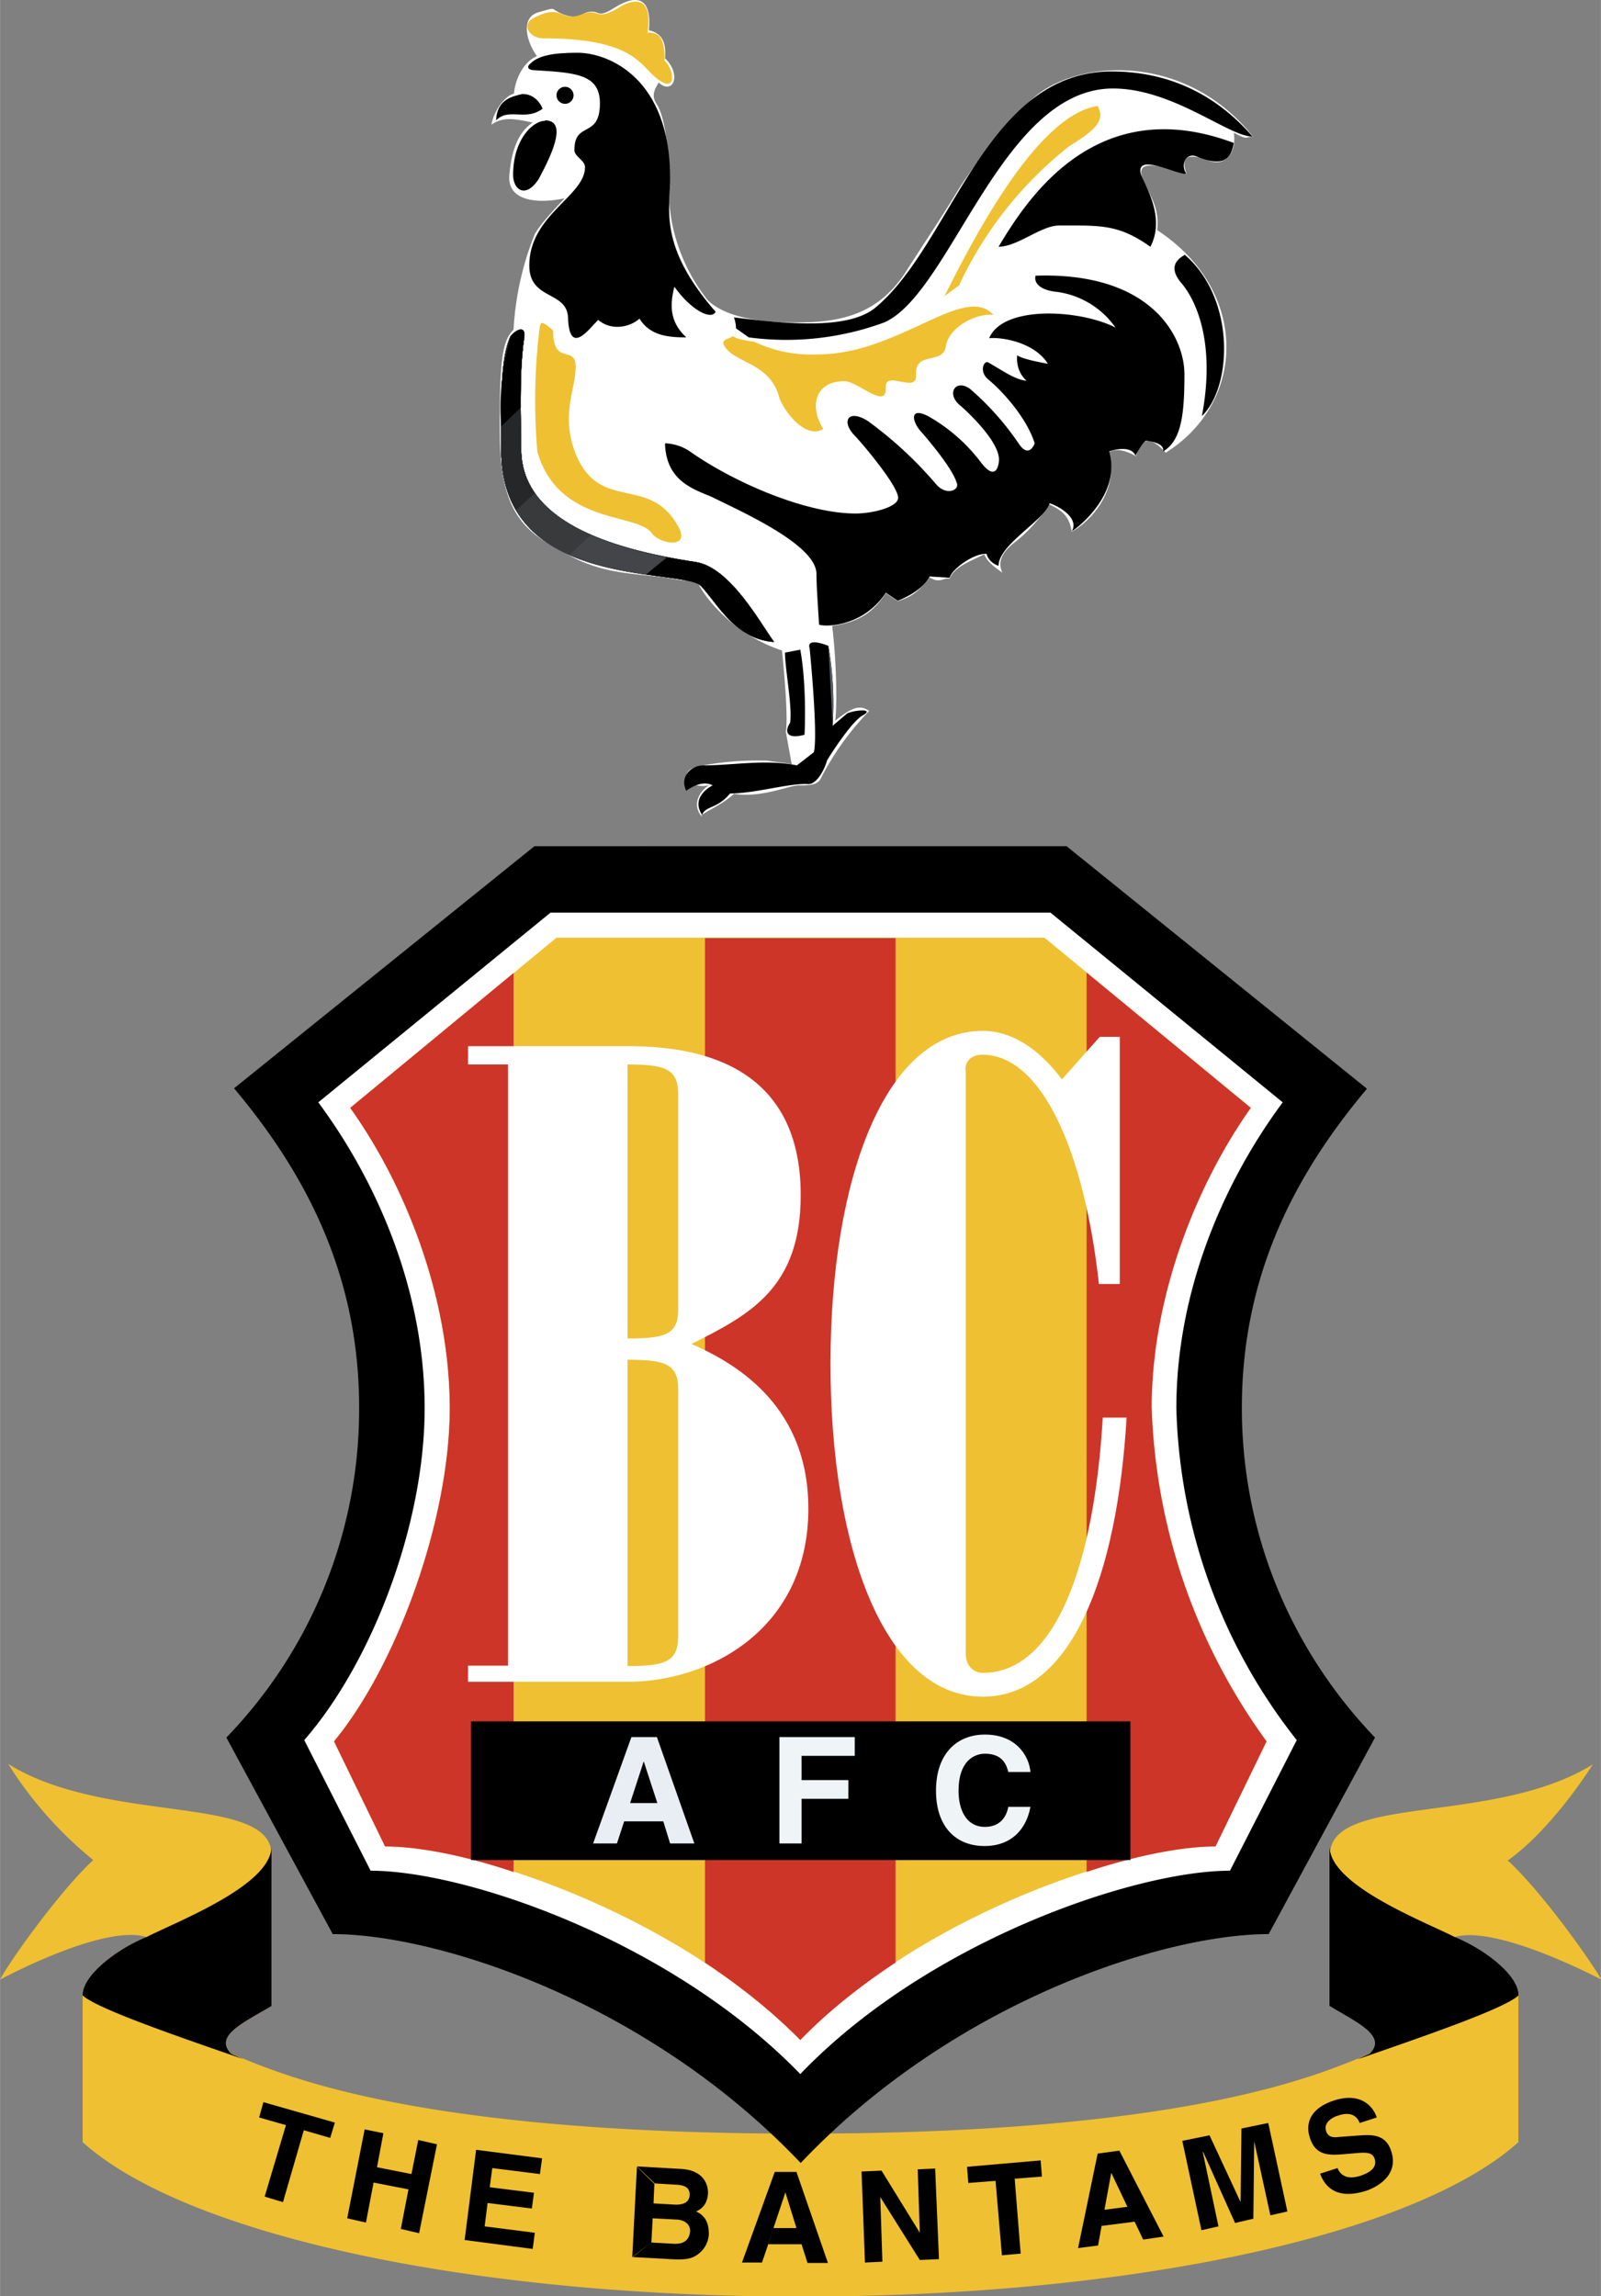 <svg xmlns="http://www.w3.org/2000/svg" width="48.807" height="69.994" viewBox="0 0 3.763 5.397">
  <rect x="0" y="0" width="3.763" height="5.397" fill="#808080" stroke="none"/>
  <g clip-rule="evenodd" fill-rule="evenodd">
    <path d="M1.65 1.92c-.028-.032 0-.066.018-.075-.032.009-.029-.011-.055.014-.004-.044-.001-.053.04-.06a.712.712 0 01.151-.011c.032.005.045.005.057.009l-.014-.077c.007-.039-.009-.191-.009-.191a.372.372 0 01-.18-.13c-.035-.05 0-.025-.074-.038-.075-.014-.157-.007-.245-.055-.089-.048-.162-.082-.164-.275-.002-.193.007-.231.032-.256a.703.703 0 01.05-.225c.013-.023.045-.057.07-.084-.059.013-.134.009-.13-.053.005-.06.021-.102.055-.125-.043-.009-.07-.014-.097.005.006-.033.031-.067.053-.073.003-.036.024-.076.054-.088-.024-.033-.04-.09.003-.103.043-.012.028-.01.05.001.024.011.041.012.054.004A.038.038 0 011.404.03c.012.005.022-.001.039-.011.084-.053.086.018.082.052.038.009.04.038.038.066.04.038.019.088-.015.057-.007.013-.019.029-.005.05.027.04.032.163.03.233a.424.424 0 00.09.228c.05.05.162.056.248.052.086-.005.161-.03.218-.118C2.186.55 2.22.5 2.25.45c.03-.05.138-.194.2-.236.112-.075.345-.081.495.107-.018 0-.01.01-.045-.009.007.045-.018.08-.057.066-.038-.014-.072-.02-.054.031C2.71.382 2.663.376 2.69.43c.024.048.034.068.03.111.218.143.209.405.02.523-.03-.032-.053-.044-.07.008-.032-.017-.047-.016-.063-.01.022.082-.032.156-.088.188-.006-.045-.034-.054-.053-.065a.358.358 0 01-.085.093c-.022.018-.038.04-.025.068-.036-.025-.036-.032-.043-.043-.036.018-.07.03-.081.057-.017-.002-.023.012-.047-.003-.03.04-.05.048-.075.056l-.028-.019c-.028.043-.06.068-.126.077.01.084.012.186.007.223.032-.025.055-.041.08-.023a.666.666 0 00-.114.159c-.007.016-.03.016-.052.016-.023 0-.086.03-.152.02-.02.018-.039.028-.062.041-.022.014-.013.005-.013.014z" fill="#fff"/>
    <path d="M1.882 5.015c.962 0 1.25-.156 1.337-.187.044-.044-.03-.075-.093-.113V4.36c0-.144.387-.069.618-.213 0 0-.093.15-.2.226.082.075.2.243.22.28 0 0-.245-.13-.345-.1.063.026.15.088.15.138v.344c-.243.219-.912.363-1.687.363-.776 0-1.444-.144-1.688-.363V4.69c0-.05.087-.112.15-.137-.1-.032-.344.1-.344.1.019-.038.138-.206.219-.281a.926.926 0 01-.2-.226c.231.144.619.07.619.213v.356c-.063.038-.138.07-.094.113.087.031.375.187 1.338.187z" fill="#efc031"/>
    <path d="M.638 4.715c-.063.038-.138.07-.094.113l.028.012c-.144-.05-.344-.118-.378-.15 0-.05.087-.112.15-.137.075-.038.294-.122.294-.213v.375zm2.488 0c.062.038.137.07.093.113l-.028.012c.144-.05.344-.118.378-.15 0-.05-.087-.112-.15-.137-.075-.038-.294-.122-.294-.213v.375zm-2.461.461l-.043-.013.05-.168-.063-.018.01-.036.168.048-.011.036-.062-.018zm.213-.046l-.018.094-.044-.01.041-.209.044.009-.015.08.081.016.016-.08.044.01-.042.209-.043-.01.018-.093zm.391-.02l-.112-.014-.006.045.104.013-.005.037-.104-.013-.007.055.118.015-.005.038-.16-.021.027-.212.155.02zm.217.196l.011-.213.041.04-.002.046.052.003c.018 0 .032-.005.033-.023 0-.017-.011-.023-.032-.024l-.05-.003-.042-.04.104.006c.052.003.064.036.063.058-.002.03-.02.038-.028.042.025.011.03.032.03.053a.062.062 0 01-.02.043c-.014.012-.026.019-.07.016l-.09-.005.045-.034.055.003c.021 0 .034-.008.036-.03 0-.018-.015-.026-.031-.027l-.057-.003-.003.057zm.332-.069h.054l-.026-.084-.028.084-.012.037-.015.044h-.047l.077-.213h.051l.074.214h-.048l-.014-.044h-.078zm.339-.138l.041-.002.009.213-.045.002-.093-.148.005.152-.041.002-.008-.214.047-.002.09.146zm.242.198l-.044.004-.015-.175-.064.005-.003-.038.173-.015.003.038-.064.005zm.197-.103l.054-.007-.038-.08-.016.087-.007.039-.008.045-.047.006.046-.222.051-.007.104.202-.048.007-.02-.042-.078.01zm.43.004l-.04.009-.038-.174-.002.182-.043.01-.075-.167h-.001l.037.175-.04.009-.045-.21.064-.013.073.157.002-.173.063-.013zm.118-.102c.004.011.017.03.054.018.02-.007.04-.018.033-.04-.005-.016-.022-.015-.045-.013l-.023.002c-.036.003-.07.006-.084-.038-.008-.023-.01-.066.057-.088.062-.02.092.014.1.04l-.04.013c-.004-.01-.015-.03-.052-.017-.016.005-.033.018-.027.036.005.016.02.015.028.014l.054-.004c.03-.002.059 0 .071.037.02.06-.04.087-.058.093-.074.024-.1-.014-.109-.04zm-.637-3.107l.706.57c-.162.193-.294.43-.294.75 0 .318.132.587.313.775l-.25.462c-.244 0-.738.156-1.1.538-.363-.382-.857-.538-1.1-.538l-.25-.462a1.11 1.11 0 00.312-.776c0-.318-.131-.556-.294-.75l.706-.569z"/>
    <path d="M1.294 2.145l-.546.446c.138.186.25.442.25.719 0 .277-.126.6-.283.78l.156.307c.224 0 .707.165 1.01.478.3-.313.787-.478 1.01-.478l.157-.307a1.31 1.31 0 01-.283-.78c0-.277.112-.533.25-.719l-.546-.446H1.294z" fill="#fff"/>
    <path d="M2.706 3.31c0-.261.105-.524.234-.706l-.485-.4H1.308l-.485.4c.13.182.234.445.234.706 0 .261-.124.604-.272.783l.12.247c.217 0 .695.168.976.455.275-.287.76-.455.976-.455l.12-.247a1.41 1.41 0 01-.27-.783z" fill="#efc031"/>
    <path d="M2.977 4.093a1.409 1.409 0 01-.27-.783c0-.261.104-.524.233-.706l-.386-.318V4.4c.12-.04.228-.06.303-.06zm-1.32-1.888v2.408c.081.054.158.115.224.182.065-.067.142-.128.224-.182V2.205zm-.834.399c.13.182.234.445.234.706 0 .261-.124.604-.272.783l.12.247c.076 0 .183.02.302.06V2.287z" fill="#cd3529"/>
    <path d="M1.625 3.159c.138-.069.257-.132.257-.35 0-.32-.263-.35-.407-.35H1.1v.043h.094v1.413H1.1v.038h.375c.194 0 .425-.125.425-.407 0-.212-.13-.325-.275-.387zm-.031.687c0 .06-.031.07-.119.07v-.72c.088 0 .119.01.119.069zm0-.768c0 .059-.031.068-.119.068v-.644c.088 0 .119.01.119.07zm.675-.563c0-.025.019-.036.04-.036.14 0 .24.229.274.539h.049v-.581h-.047l-.089.1c-.054-.072-.118-.114-.186-.114-.231 0-.358.35-.358.783 0 .432.127.782.358.782.208 0 .316-.283.338-.656h-.056c-.02.34-.109.6-.282.6-.022 0-.04-.017-.04-.045V2.515z" fill="#fff"/>
    <path d="M2.657 4.372v-.326h-1.55v.326z"/>
    <path d="M1.544 4.083h-.06l-.09.25h.056l.017-.052h.092l.016.052h.057zm-.063.155l.032-.098.032.098z" fill="#e8eef3"/>
    <path d="M1.884 4.333h-.052v-.25h.177v.044h-.125v.057h.11v.044h-.11zm.486-.168c-.004-.015-.012-.043-.055-.043-.025 0-.062.017-.062.087 0 .045.018.085.062.085.029 0 .049-.016.055-.047h.052c-.01.054-.046.092-.108.092-.067 0-.114-.045-.114-.13 0-.088.05-.132.115-.132.074 0 .104.051.107.088z" fill="#eff4f7"/>
    <path d="M1.247.149c.019-.019.056-.025.11-.025.074 0 .218.06.218.294 0 .075-.028.16.107.315-.01.02-.057-.003-.097-.059-.01.04-.013.081.028.119-.04 0-.085-.003-.11-.044-.025.022-.068.028-.097.003-.018.016-.068.09-.071-.006-.003-.063-.091-.04-.091-.122 0-.119.131-.163.131-.231 0-.016-.025-.025-.025-.04 0-.07.06-.026.06-.11 0-.069-.057-.072-.154-.078-.012 0-.021-.006-.009-.016z"/>
    <path d="M1.275.255S1.263.221 1.228.221c-.028.006-.06.015-.062.062.03-.031.069.003.11-.028zm.053-.011a.02.02 0 100-.04.02.02 0 000 .04zm-.047.04c-.028 0-.075.043-.075.127 0 .035.029.057.06.01.025-.047.072-.138.015-.138z"/>
    <path d="M1.2.79c-.025.053-.022.153-.022.268 0 .329.42.275.47.32.04.043.08.124.171.13-.034-.046-.103-.175-.184-.187-.21-.031-.41-.1-.41-.266 0-.053-.006-.172.006-.26.007-.034-.021-.018-.03-.005z" fill="#677179"/>
    <path d="M1.73.772a.083.083 0 00-.005-.026c.12.015.272.031.335-.025.178-.15.256-.553.553-.553.106 0 .228.034.331.153-.056 0-.187-.113-.328-.113-.262 0-.381.482-.538.55a.666.666 0 01-.318.035z"/>
    <path d="M1.253.043c.07-.038.063.012.116-.01.04-.015.031.02.09-.018.029-.016.076-.028.063.062.035-.003.04.025.04.066.023.019.032.087-.027.034C1.5.143 1.472.09 1.275.09c-.025 0-.053-.028-.022-.047zm.016.722a1.395 1.395 0 00-.006.297c.05.171.231.143.268.19.016.025.088.04.066-.009-.069-.134-.19-.031-.247-.184-.031-.088.003-.144.003-.197 0-.053-.053 0-.053-.085C1.29.768 1.27.75 1.27.765zm.453.025C1.712.798 1.7.796 1.7.808c.02.047.11.04.132.128.015.038.065.097.103.072-.032-.05-.022-.112.05-.112.031 0 .1.069.097.015-.003-.043.075.016.071-.03-.003-.057.063-.023.07-.066.006-.044.068-.079.112-.075-.069-.075-.222.093-.413.093a.314.314 0 01-.15-.03S1.737.8 1.722.79zM2.22.696c.066-.131.216-.425.36-.447.018.034-.004.056-.066.094a.9.9 0 00-.26.328L2.22.696z" fill="#efc031"/>
    <path d="M2.347.58c.066-.11.228-.366.553-.244-.006.032-.018.06-.087.032-.022-.01-.04.015-.025.04-.016.006-.122-.053-.106.003.015.035.056.103.022.169C2.629.527 2.588.53 2.49.53c-.044 0-.097.05-.144.05zm-.784.463c.003.087.065.106.11.125.068.034.246.112.246.181 0 .034.006.11.006.119.013.006.104.006.157-.075l.028.019s.056-.02.075-.057l.047.003c.006-.022.06-.059.087-.056 0 0 .003.019.028.028 0-.05.107-.106.12-.147.021.006.071.035.052.066.025-.016.116-.094.088-.188 0 0 .05-.018.062.01 0 0 .016-.032.025-.035 0 0 .044.003.04.025.042-.025.05-.084.05-.181 0-.088-.077-.241-.35-.232-.005.02.016.035.05.038a.201.201 0 01.138.084c-.084-.043-.265-.053-.297.025.022-.003.104.006.138.06 0 0-.06-.01-.072-.02 0 0-.006.035.022.06-.028-.003-.053-.022-.09-.043-.01-.006-.023.021 0 .04.034.028.09.09.109.15 0 0-.013.038-.038 0A.658.658 0 002.28.914c-.035-.025-.057.013-.022.04.015.013.093.085.09.129 0 0-.003.056-.043.003a.406.406 0 00-.122-.107c-.047-.025-.04.013-.016.038 0 0 .069.078.081.116.01.018-.022.034-.047.006a.926.926 0 00-.162-.15c-.047-.029-.063.003-.028.037.031.034.1.119.1.144 0 .022-.06.037-.1.037-.116 0-.285-.072-.391-.147a.113.113 0 00-.056-.018zM2.785.599c-.035.019-.028.044-.006.069.028.034.08.131.046.31.072-.07.079-.276-.04-.379zm-.94.935c0 .037.018.13.012.165-.013.019-.01.04.034.028 0 0 .006-.112-.01-.2z"/>
    <path d="M1.903 1.524s.02.2.01.244l-.04.031c-.073-.015-.15 0-.22 0-.03 0-.056.028-.04.06 0 0 .034-.028.062-.013-.012.006-.05.031-.025.069.01-.022.035-.013.066-.05.06 0 .14-.025.184-.022.022 0 .04-.04.044-.056 0 0 .05-.082.081-.104.035-.018-.015-.015-.034-.006l-.034.029a.788.788 0 00-.01-.188s-.053-.022-.044.006zm1.223 3.191c.062.038.137.07.093.113l-.028.012c.144-.05.344-.118.378-.15 0-.05-.087-.112-.15-.137-.075-.038-.294-.122-.294-.213v.375z"/>
    <path d="M1.647 1.377c-.05-.044-.469.01-.469-.319 0-.115-.003-.215.022-.268.01-.013.038-.029.031.006-.012.087-.006.206-.006.26 0 .165.2.233.41.265.08.012.15.14.184.187-.09-.006-.131-.087-.172-.131z" fill="#677179"/>
    <path d="M1.635 1.321c-.21-.031-.41-.1-.41-.266 0-.053-.006-.172.007-.26C1.238.762 1.21.778 1.2.79c-.025.053-.022.153-.022.269 0 .328.42.275.47.318.04.044.08.125.171.132-.034-.047-.103-.175-.184-.188z" fill="#677179"/>
    <path d="M1.647 1.377c-.05-.044-.469.01-.469-.319 0-.115-.003-.215.022-.268.01-.013.038-.029.031.006-.012.087-.006.206-.006.26 0 .165.2.233.41.265.08.012.15.14.184.187-.09-.006-.131-.087-.172-.131z" fill="#626a71"/>
    <path d="M1.635 1.321c-.21-.031-.41-.1-.41-.266 0-.053-.006-.172.007-.26C1.238.762 1.21.778 1.2.79c-.025.053-.022.153-.022.269 0 .328.42.275.47.318.04.044.08.125.171.132-.034-.047-.103-.175-.184-.188z" fill="#626a71"/>
    <path d="M1.647 1.377c-.05-.044-.469.01-.469-.319 0-.115-.003-.215.022-.268.01-.013.038-.029.031.006-.012.087-.006.206-.006.26 0 .165.2.233.41.265.08.012.15.14.184.187-.09-.006-.131-.087-.172-.131z" fill="#5d6469"/>
    <path d="M1.635 1.321c-.21-.031-.41-.1-.41-.266 0-.053-.006-.172.007-.26C1.238.762 1.21.778 1.2.79c-.025.053-.022.153-.022.269 0 .328.42.275.47.318.04.044.08.125.171.132-.034-.047-.103-.175-.184-.188z" fill="#5d6469"/>
    <path d="M1.647 1.377c-.05-.044-.469.01-.469-.319 0-.115-.003-.215.022-.268.01-.013.038-.029.031.006-.012.087-.006.206-.006.26 0 .165.2.233.41.265.08.012.15.14.184.187-.09-.006-.131-.087-.172-.131z" fill="#585e63"/>
    <path d="M1.635 1.321c-.21-.031-.41-.1-.41-.266 0-.053-.006-.172.007-.26C1.238.762 1.21.778 1.2.79c-.025.053-.022.153-.022.269 0 .328.42.275.47.318.04.044.08.125.171.132-.034-.047-.103-.175-.184-.188z" fill="#585e63"/>
    <path d="M1.635 1.321c.08.012.15.14.184.188-.09-.006-.131-.088-.172-.132-.05-.044-.469.01-.469-.319 0-.115-.003-.215.022-.268.01-.013.038-.029.031.006-.012.087-.006.206-.006.26 0 .165.2.233.41.265z" fill="#52565b"/>
    <path d="M1.225 1.055c0-.053-.006-.172.007-.26C1.238.762 1.21.778 1.2.79c-.025.053-.022.153-.022.269 0 .328.42.275.47.318.04.044.08.125.171.132-.034-.047-.103-.175-.184-.188-.21-.031-.41-.1-.41-.265z"/>
    <path d="M1.225 1.055c0-.053-.006-.172.007-.26C1.238.762 1.21.778 1.2.79c-.025.053-.022.153-.022.269 0 .227.2.271.34.292a2.05 2.05 0 01.05-.041c-.183-.036-.343-.107-.343-.254z" fill="#434549"/>
    <path d="M1.225 1.055c0-.053-.006-.172.007-.26C1.238.762 1.21.778 1.2.79c-.025.053-.022.153-.022.269 0 .136.073.206.161.245l.05-.047c-.097-.042-.164-.106-.164-.201z" fill="#393a3c"/>
    <path d="M1.231.796C1.238.76 1.21.777 1.201.79c-.026.053-.023.153-.023.269 0 .057.014.103.035.14l.044-.04a.177.177 0 01-.032-.103c0-.054-.006-.172.007-.26z" fill="#262728"/>
    <path d="M1.231.796C1.238.76 1.21.777 1.201.79a.582.582 0 00-.023.212l.046-.044c0-.052 0-.112.007-.162z"/>
    <path d="M1.957 1.705a.788.788 0 00-.01-.187z" fill="#585e63"/>
  </g>
</svg>
